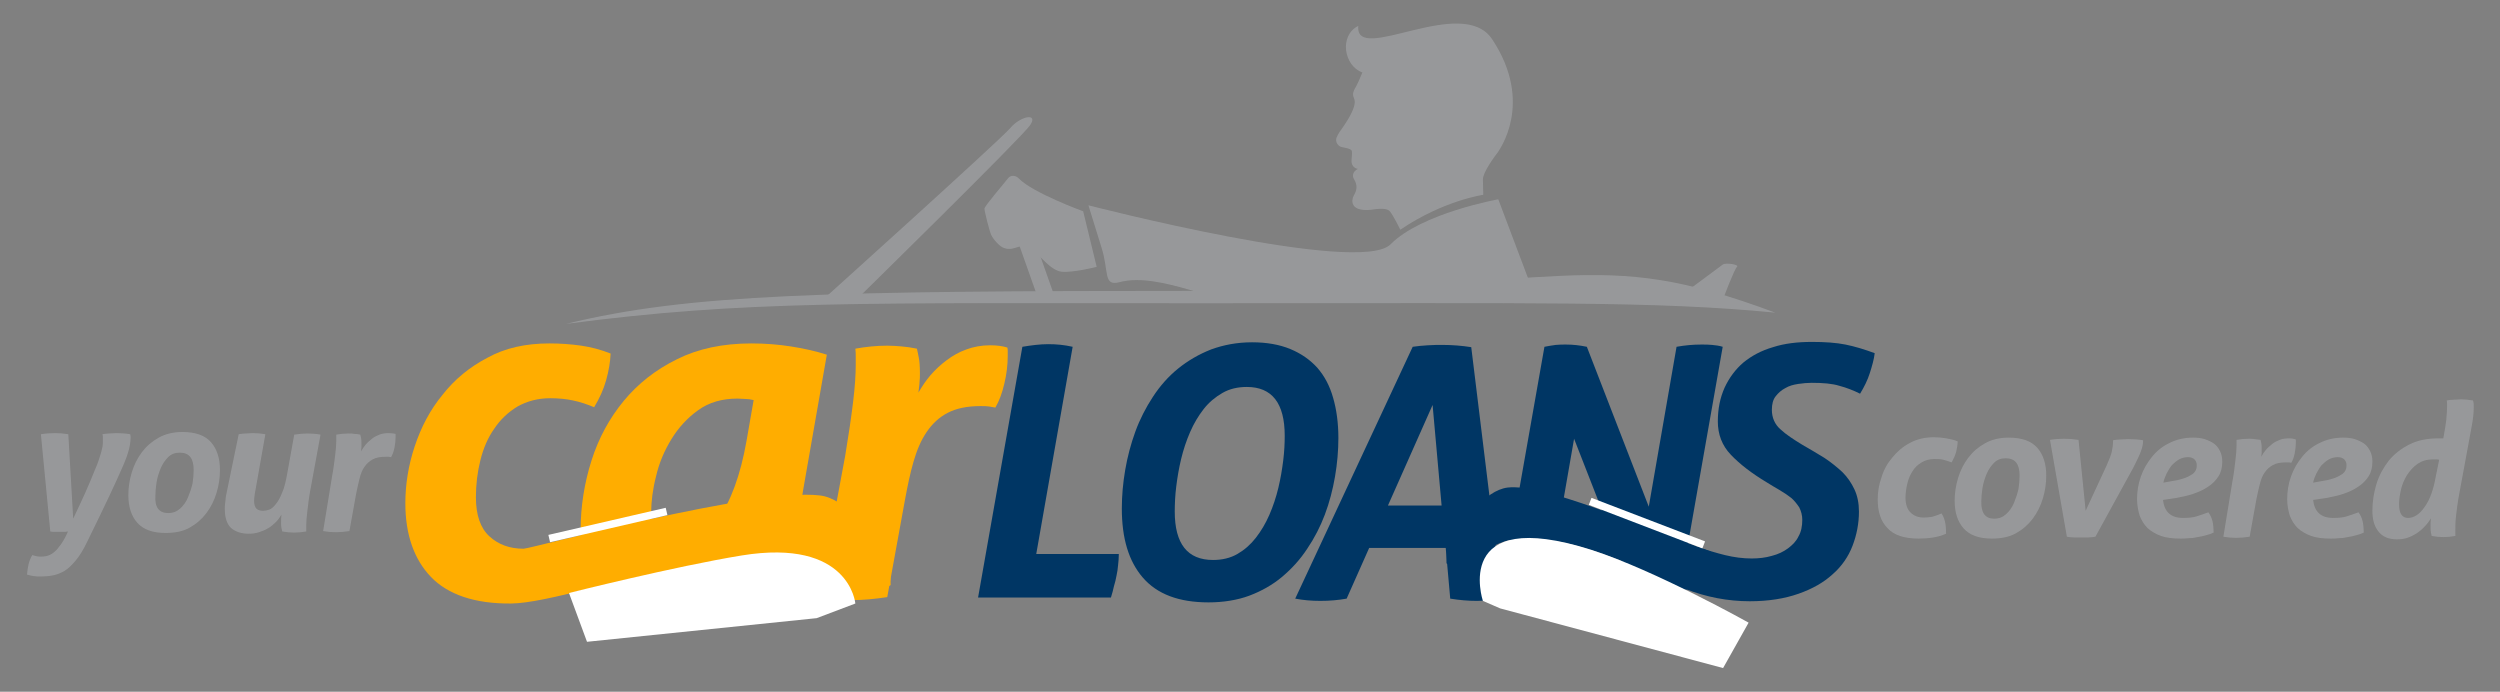 <?xml version="1.0" encoding="utf-8"?>
<!-- Generator: Adobe Illustrator 21.0.1, SVG Export Plug-In . SVG Version: 6.00 Build 0)  -->
<svg version="1.1" id="Layer_1" xmlns="http://www.w3.org/2000/svg" xmlns:xlink="http://www.w3.org/1999/xlink" x="0px" y="0px"
	 viewBox="0 0 666.1 184.3" style="enable-background:new 0 0 666.1 184.3;" xml:space="preserve">
<rect x="0" y="0" width="666.1" height="184.3" fill="#808080" stroke="none"/>
<style type="text/css">
	.st0{fill:#FFAD00;}
	.st1{fill:#003664;}
	.st2{opacity:0.6;}
	.st3{fill:#A7A9AC;}
	.st4{fill:#FFFFFF;}
</style>
<g>
	<g>
		<path class="st0" d="M234.1,141.9c0.9,1.5,1.7-2.6,2.3-0.5c0.6,2.1,0.9,10.9,0.9,14.5c-2.7,1.2-7.4,5.4-8.7,2.6
			c-11.7-24.7-73.8,2.1-92.4,2.3c-9.7,0.1-16.9-2.4-21.4-7.1c-4.5-4.7-6.8-11.3-6.8-19.6c0-5,0.8-10.1,2.5-15.2
			c1.7-5.1,4.1-9.7,7.4-13.7c3.2-4.1,7.2-7.4,12-9.9c4.7-2.6,10.2-3.8,16.5-3.8c2.9,0,5.7,0.2,8.5,0.6c2.7,0.4,5.3,1.1,7.8,2.1
			c-0.1,2.2-0.5,4.6-1.2,7.1c-0.7,2.5-1.8,4.9-3.2,7.2c-1.9-0.8-3.7-1.4-5.6-1.8c-1.8-0.4-3.9-0.6-6.1-0.6c-3.3,0-6.2,0.8-8.7,2.2
			c-2.5,1.5-4.6,3.5-6.2,5.9c-1.7,2.4-2.9,5.2-3.7,8.4c-0.8,3.2-1.2,6.5-1.2,9.9c0,4.7,1.2,8.2,3.6,10.4c2.4,2.2,5.4,3.3,9.1,3.3
			c1.9,0,61.7-16.3,78.9-14.2C225.9,132.8,231.4,143,234.1,141.9z"/>
		<path class="st0" d="M214,130.5c-0.9,5.4-1.6,10.2-2.1,14.3c-0.4,4.1-0.6,7.4-0.6,9.7c0,0.9,0,1.7,0,2.4c0,0.6,0,1.3,0.1,2.1
			c-2.8,0.5-5.6,0.8-8.3,0.8c-2.4,0-5-0.3-8-0.8c-0.2-0.7-0.3-1.5-0.5-2.4c-0.2-0.9-0.3-2.4-0.3-4.2c0-0.8,0-1.6,0-2.4
			c0-0.9,0.1-1.8,0.3-3c-2.5,3.9-5.6,7.2-9.5,9.9c-3.8,2.6-8.3,4-13.5,4c-5.6,0-9.9-1.8-12.7-5.4c-2.8-3.6-4.2-8.3-4.2-14.2
			c0-6.4,1-12.6,2.9-18.6c1.9-6,4.8-11.3,8.6-15.9c3.8-4.6,8.5-8.3,14.2-11.1c5.6-2.8,12.2-4.2,19.8-4.2c3.8,0,7.3,0.3,10.5,0.8
			c3.2,0.5,6.5,1.2,9.6,2.2L214,130.5z M200.8,106.6c-0.8-0.2-1.5-0.3-2.2-0.3c-0.7,0-1.4-0.1-2.1-0.1c-4.1,0-7.6,1-10.5,3.1
			c-2.9,2.1-5.2,4.6-7.1,7.7c-1.9,3.1-3.3,6.4-4.1,9.9c-0.9,3.5-1.3,6.8-1.3,9.7c0,6.3,2.1,9.5,6.3,9.5c4.1,0,7.9-2.5,11.4-7.5
			c3.5-5,6.1-12,7.7-21.1L200.8,106.6z"/>
		<path class="st0" d="M225.2,121.4c0.9-5.4,1.6-10.2,2.1-14.3c0.5-4.1,0.7-7.4,0.7-9.7c0-0.9,0-1.7,0-2.4s0-1.3-0.1-2.1
			c2.8-0.5,5.6-0.8,8.5-0.8c1.3,0,2.6,0.1,3.8,0.2c1.3,0.1,2.6,0.3,4.1,0.6c0.2,0.7,0.3,1.5,0.5,2.4c0.2,0.9,0.3,2.4,0.3,4.2
			c0,0.8,0,1.5-0.1,2.3c0,0.8-0.2,1.7-0.3,2.8c0.9-1.5,1.9-3.1,3.2-4.6c1.3-1.5,2.7-2.8,4.3-4c1.6-1.2,3.3-2.2,5.3-2.9
			c1.9-0.7,4-1.1,6.3-1.1c1.8,0,3.3,0.2,4.6,0.6c0.1,0.3,0.1,0.7,0.1,1c0,0.3,0,0.7,0,1.2c0,2.4-0.3,4.9-0.9,7.4
			c-0.6,2.6-1.4,4.7-2.4,6.4c-0.5-0.1-1.1-0.2-1.7-0.3c-0.6-0.1-1.4-0.1-2.3-0.1c-3.5,0-6.4,0.6-8.7,1.8c-2.3,1.2-4.1,2.9-5.6,5.1
			c-1.5,2.2-2.6,4.8-3.5,7.9c-0.9,3.1-1.6,6.5-2.3,10.3l-4.7,25.8c-3.3,0.5-6.5,0.8-9.4,0.8c-3,0-5.9-0.3-8.8-0.8L225.2,121.4z"/>
	</g>
	<g>
		<path class="st1" d="M272.4,92.4c2.4-0.4,4.7-0.7,6.9-0.7c2.2,0,4.3,0.2,6.5,0.7l-9.7,55.2h22c0,1.1-0.1,2.1-0.2,3
			c-0.1,1-0.2,1.9-0.4,2.7c-0.2,1-0.4,2-0.7,2.9c-0.2,1-0.5,2-0.8,3h-35.4L272.4,92.4z"/>
		<path class="st1" d="M322,160.5c-7.9,0-13.7-2.2-17.5-6.6c-3.8-4.4-5.6-10.5-5.6-18.4c0-3.4,0.3-6.8,0.9-10.3
			c0.6-3.5,1.5-6.9,2.7-10.2c1.2-3.3,2.8-6.4,4.7-9.3c1.9-2.9,4.1-5.4,6.7-7.5c2.6-2.1,5.5-3.8,8.8-5.1c3.3-1.2,6.9-1.9,10.9-1.9
			c3.9,0,7.3,0.6,10.2,1.8c2.9,1.2,5.3,2.9,7.2,5c1.9,2.2,3.3,4.8,4.2,8c0.9,3.1,1.4,6.7,1.4,10.7c0,3.4-0.3,6.8-0.9,10.3
			c-0.6,3.5-1.5,6.9-2.7,10.1c-1.2,3.2-2.8,6.3-4.7,9.1c-1.9,2.9-4.1,5.3-6.7,7.5c-2.5,2.1-5.5,3.8-8.7,5S325.9,160.5,322,160.5z
			 M323.2,149.2c2.4,0,4.6-0.5,6.5-1.6c1.9-1.1,3.5-2.5,4.9-4.3c1.4-1.8,2.6-3.8,3.6-6.1c1-2.3,1.8-4.7,2.4-7.2
			c0.6-2.5,1-4.9,1.3-7.3c0.3-2.4,0.4-4.6,0.4-6.6c0-8.7-3.4-13-10.1-13c-2.4,0-4.6,0.5-6.5,1.6c-1.9,1.1-3.6,2.5-5,4.3
			c-1.4,1.8-2.6,3.8-3.6,6.1c-1,2.3-1.8,4.7-2.4,7.2c-0.6,2.5-1,4.9-1.3,7.3c-0.3,2.4-0.4,4.7-0.4,6.7
			C313,144.9,316.4,149.2,323.2,149.2z"/>
		<path class="st1" d="M376.4,92.4c1.2-0.2,2.6-0.3,4-0.4c1.4-0.1,2.7-0.1,4-0.1c2.5,0,5.1,0.2,7.6,0.6l8.2,67
			c-2.4,0.4-4.6,0.6-6.8,0.6c-2.2,0-4.5-0.2-7-0.6l-1.2-13.5h-20.4l-6,13.5c-2.2,0.4-4.6,0.6-7,0.6c-2.4,0-4.6-0.2-6.7-0.6
			L376.4,92.4z M384.1,134.7l-2.4-26.8l-11.9,26.8H384.1z"/>
		<path class="st1" d="M411.5,92.4c1.1-0.2,2.1-0.4,3-0.5c1-0.1,1.9-0.1,2.7-0.1c1.9,0,3.7,0.2,5.6,0.6l16.5,42.6l7.4-42.6
			c2.2-0.4,4.4-0.6,6.6-0.6c1,0,2,0,2.9,0.1c0.9,0.1,1.9,0.2,2.8,0.5l-11.8,67c-2.2,0.4-4.1,0.6-5.7,0.6c-1.7,0-3.6-0.2-5.5-0.6
			l-16.6-42.5l-7.4,42.5c-1.1,0.2-2.1,0.3-3.2,0.4c-1.1,0.1-2.2,0.1-3.2,0.1c-2,0-3.9-0.2-5.9-0.6L411.5,92.4z"/>
		<path class="st1" d="M452.4,145.7c2.4,0.9,4.8,1.6,7.2,2.2c2.5,0.6,4.8,0.9,7.1,0.9c1.9,0,3.7-0.2,5.4-0.7c1.6-0.4,3.1-1.1,4.3-2
			c1.2-0.9,2.2-1.9,2.8-3.2c0.7-1.2,1-2.7,1-4.4c0-1.2-0.3-2.3-0.8-3.3c-0.6-0.9-1.3-1.8-2.1-2.5c-0.9-0.7-1.9-1.4-3.1-2.1
			c-1.2-0.7-2.4-1.4-3.5-2.1c-4-2.4-7.1-4.8-9.5-7.3s-3.5-5.5-3.5-8.9c0-3.4,0.6-6.3,1.8-9c1.2-2.6,2.9-4.9,5-6.7
			c2.2-1.8,4.8-3.2,7.9-4.1c3.1-1,6.5-1.4,10.4-1.4c3.4,0,6.4,0.2,8.9,0.7c2.5,0.5,5.1,1.3,7.8,2.3c-0.2,1.7-0.7,3.4-1.3,5.3
			c-0.6,1.9-1.5,3.7-2.6,5.5c-1.8-0.9-3.6-1.6-5.5-2.1c-1.9-0.6-4.4-0.8-7.4-0.8c-1.1,0-2.3,0.1-3.6,0.3c-1.3,0.2-2.4,0.5-3.4,1.1
			c-1,0.5-1.9,1.3-2.6,2.2c-0.7,0.9-1,2.1-1,3.6c0,2.1,0.8,3.9,2.3,5.2c1.5,1.4,3.5,2.7,5.8,4.1c2.1,1.2,4.1,2.4,5.9,3.5
			c1.8,1.2,3.4,2.5,4.8,3.8c1.4,1.4,2.4,2.9,3.2,4.6c0.8,1.7,1.2,3.7,1.2,5.9c0,3.2-0.6,6.2-1.7,9.1c-1.1,2.9-2.9,5.5-5.3,7.6
			c-2.4,2.2-5.4,3.9-9.1,5.2c-3.7,1.3-8,2-13,2c-5.8,0-11.6-1.1-17.2-3.3c0.2-1.9,0.7-3.7,1.4-5.6
			C450.7,149.8,451.5,147.8,452.4,145.7z"/>
	</g>
	<g class="st2">
		<g>
			<g>
				<path class="st3" d="M397.6,10.5c-8-12.2-36.7,7-35.7-3.6c-5.2,2.6-3.8,10.7,1.1,12.4c-0.6,1.5-1.4,3.3-2,4.3
					c-0.4,0.7-0.7,1.5-0.3,2.4c0,0,0,0,0,0c0,0,0,0,0,0c0.1,0.5,1.4,1.7-2.9,7.9c-0.6,0.8-1.3,1.8-1.7,2.8c-0.3,0.9,0.1,1.8,0.9,2.3
					c0.7,0.4,3.2,0.4,3.2,1.4c0.1,0.5-0.1,1.8-0.1,2.3c-0.1,2.1,1.7,2.3,1.7,2.3c-1.2,0.6-1.7,1.7-1,2.8c0.9,1.5,0.8,2.8-0.1,4.3
					c-0.7,1.3-1,4.3,4.5,3.8c1.5-0.2,4.3-0.7,5.2,0.5c1.1,1.5,2.7,4.8,2.7,4.8c11.5-7.8,22.1-9.3,22.1-9.3l-0.1-4.1
					c0-1.9,3.1-6.1,4.1-7.4C399.2,40.2,408.9,27.6,397.6,10.5z"/>
			</g>
			<g>
				<path class="st3" d="M293.5,66c-3-9.6-3.5-11.3-3.5-11.3s72.3,18.7,80.5,10.4s28.7-12,28.7-12l10.3,27.3c0,0-70-2.4-76.9-0.4
					c-6.8,2-23.4-7.8-34.4-4.8C293.9,76.3,295.5,72.3,293.5,66z"/>
			</g>
			<g>
				<path class="st3" d="M288.6,56.3c0,0-13.4-4.9-17.1-8.7c-0.8-0.9-2.2-1.1-3,0s-6.2,7.3-6.2,8c0,0.7,1.3,5.9,1.8,7
					s2.3,3.2,3.5,3.5c2.8,1,4.6-1.8,7,0c2.4,1.8,5.3,6,8.3,6.3c3,0.3,9.3-1.3,9.3-1.3L288.6,56.3z"/>
			</g>
			<g>
				<polygon class="st3" points="281.4,80.2 276.8,80.1 267.7,54.4 271.8,53 				"/>
			</g>
			<g>
				<path class="st3" d="M227.4,80.6c0,0,44.9-44,47.1-47.3s-2.6-2.4-5.3,0.8s-50.8,46.5-50.8,46.5H227.4z"/>
			</g>
			<g>
				<path class="st3" d="M459.2,79.4c0,0,2.9-7.7,3.6-8.3s-3-1.2-3.8-0.6S447,79.4,447,79.4H459.2z"/>
			</g>
			<path class="st3" d="M320.2,80.8c91,0,120.7-0.6,152.8,2.5c-49.5-18.4-52.4-5.8-152.8-5.8s-136.6,0.8-169.4,8.8
				C198.5,80,229.3,80.8,320.2,80.8z"/>
		</g>
	</g>
	<path class="st4" d="M151.6,158c0,0,28.2-7.1,46-10c28.8-4.7,30.3,12.8,30.3,12.8l-10.3,3.9l-61.2,6.3L151.6,158z"/>
	<g>
		<rect x="146" y="138.9" transform="matrix(0.974 -0.225 0.225 0.974 -27.348 40.079)" class="st4" width="32.1" height="2"/>
	</g>
	<path class="st1" d="M401.7,129.9c9.6-1.1,34.8,10,50.7,15.8c8.8,3.2,7.4,3.5,4.4,8.1c-1.5,2.4-8.3,3.4-8.3,3.4
		s-48.9-27.4-55.7-4.9c-0.8,2.5-5.1-1.2-7.4-2.2c0-3,0.3-10.4,0.8-12.2c0.5-1.8,1.2,1.7,2,0.4C390.7,139.3,395.3,130.7,401.7,129.9z
		"/>
	<path class="st4" d="M465.9,165.9c0,0-24.8-13.9-41.9-19.4c-37.4-11.9-28.9,13.6-28.9,13.6l4.6,2l59.4,15.9L465.9,165.9z"/>
	<g>
		
			<rect x="437.9" y="123.4" transform="matrix(0.358 -0.934 0.934 0.358 151.295 499.338)" class="st4" width="2" height="32.4"/>
	</g>
	<g class="st2">
		<g>
			<path class="st3" d="M10.9,115.7c1.2-0.2,2.5-0.3,3.8-0.3c1.2,0,2.3,0.1,3.5,0.3l1.3,22.5c1.3-2.7,2.4-5.1,3.3-7.1
				c0.9-2,1.6-3.7,2.2-5.2c0.6-1.4,1.1-2.6,1.4-3.6c0.3-1,0.6-1.8,0.7-2.4c0.2-0.7,0.3-1.2,0.3-1.7c0-0.4,0-0.9,0-1.3
				c0-0.3,0-0.6,0-0.7c0-0.2-0.1-0.3-0.1-0.5c0.6-0.1,1.2-0.2,1.8-0.2c0.6,0,1.3-0.1,1.9-0.1c1.3,0,2.6,0.1,3.7,0.3
				c0.1,0.3,0.1,0.6,0.1,1c0,0.6-0.1,1.2-0.2,1.9c-0.1,0.7-0.3,1.4-0.5,2c-0.2,0.7-0.4,1.3-0.7,2c-0.2,0.6-0.5,1.2-0.7,1.7
				c-0.9,2.1-2.1,4.7-3.6,7.9c-1.5,3.2-3.5,7.3-5.9,12.2c-1,2.1-2,3.7-3,4.9c-1,1.2-2,2.2-3,2.8c-1,0.6-2.1,1-3.1,1.2
				c-1,0.2-2.1,0.3-3.1,0.3c-0.8,0-1.4,0-2-0.1c-0.5-0.1-1.2-0.2-1.8-0.4c0.1-1,0.2-1.9,0.4-2.7s0.5-1.7,1-2.5
				c0.3,0.1,0.7,0.2,1.1,0.3c0.4,0.1,0.8,0.1,1.1,0.1c0.4,0,0.9,0,1.4-0.1c0.5-0.1,1.1-0.3,1.7-0.7c0.6-0.4,1.3-1,1.9-1.9
				c0.7-0.8,1.4-2,2.1-3.5l0.2-0.5c-0.4,0.1-0.8,0.1-1.2,0.1c-0.4,0-0.9,0-1.3,0c-0.3,0-0.7,0-1.1,0c-0.4,0-0.8,0-1.1-0.1
				L10.9,115.7z"/>
			<path class="st3" d="M44.1,142c-3.4,0-5.9-0.9-7.5-2.7c-1.6-1.8-2.4-4.2-2.4-7.4c0-2,0.3-4,0.9-6c0.6-2,1.5-3.8,2.7-5.4
				c1.2-1.6,2.7-2.9,4.5-3.9c1.8-1,3.9-1.5,6.3-1.5c3.5,0,6,0.9,7.6,2.7c1.6,1.8,2.4,4.3,2.4,7.4c0,2.1-0.3,4.1-0.9,6.1
				c-0.6,2-1.5,3.8-2.7,5.4c-1.2,1.6-2.7,2.9-4.5,3.9C48.7,141.6,46.6,142,44.1,142z M44.8,136.7c1.3,0,2.3-0.4,3.2-1.2
				c0.9-0.8,1.6-1.8,2.1-3s0.9-2.4,1.2-3.7c0.2-1.3,0.3-2.5,0.3-3.6c0-3.1-1.2-4.6-3.7-4.6c-1.3,0-2.3,0.4-3.1,1.2
				c-0.8,0.8-1.5,1.8-2,3c-0.5,1.2-0.9,2.5-1.1,3.8c-0.2,1.3-0.3,2.5-0.3,3.5C41.2,135.2,42.4,136.7,44.8,136.7z"/>
			<path class="st3" d="M63.6,115.7c0.6-0.1,1.3-0.2,1.9-0.2c0.6,0,1.2-0.1,1.8-0.1c1.1,0,2.3,0.1,3.4,0.3l-2.8,15.8
				c-0.1,0.7-0.2,1.3-0.2,1.9c0,1,0.2,1.7,0.6,2.1c0.4,0.4,1,0.6,1.8,0.6c0.5,0,1-0.1,1.6-0.3c0.6-0.2,1.2-0.7,1.8-1.5
				c0.6-0.7,1.2-1.8,1.7-3.1c0.6-1.3,1-3.1,1.4-5.4l1.8-10c1.3-0.2,2.5-0.3,3.6-0.3c1.1,0,2.3,0.1,3.4,0.3l-2.7,14.7
				c-0.4,2.1-0.6,3.9-0.8,5.6c-0.2,1.6-0.3,2.9-0.3,3.8c0,0.4,0,0.7,0,0.9s0,0.5,0,0.8c-1.1,0.2-2.2,0.3-3.3,0.3
				c-0.9,0-2-0.1-3.1-0.3c-0.1-0.3-0.1-0.6-0.2-0.9c-0.1-0.4-0.1-0.9-0.1-1.6c0-0.3,0-0.6,0-0.9c0-0.3,0.1-0.7,0.1-1.1
				c-0.4,0.7-0.9,1.4-1.5,2c-0.6,0.6-1.3,1.2-2,1.6c-0.8,0.5-1.6,0.8-2.5,1.1c-0.9,0.3-1.8,0.4-2.7,0.4c-2,0-3.5-0.5-4.7-1.5
				c-1.1-1-1.7-2.7-1.7-5.1c0-0.5,0-1,0.1-1.6c0.1-0.6,0.1-1.2,0.2-1.8L63.6,115.7z"/>
			<path class="st3" d="M88.5,126.8c0.4-2.1,0.6-3.9,0.8-5.5c0.2-1.6,0.3-2.9,0.3-3.8c0-0.4,0-0.7,0-0.9c0-0.2,0-0.5,0-0.8
				c1.1-0.2,2.2-0.3,3.3-0.3c0.5,0,1,0,1.5,0.1c0.5,0,1,0.1,1.6,0.2c0.1,0.3,0.1,0.6,0.2,0.9c0.1,0.4,0.1,0.9,0.1,1.6
				c0,0.3,0,0.6,0,0.9c0,0.3-0.1,0.7-0.1,1.1c0.3-0.6,0.7-1.2,1.2-1.8c0.5-0.6,1.1-1.1,1.7-1.6c0.6-0.5,1.3-0.8,2-1.1
				c0.7-0.3,1.6-0.4,2.5-0.4c0.7,0,1.3,0.1,1.8,0.2c0,0.1,0,0.3,0,0.4c0,0.1,0,0.3,0,0.4c0,0.9-0.1,1.9-0.3,2.9
				c-0.2,1-0.5,1.8-0.9,2.5c-0.2,0-0.4-0.1-0.6-0.1c-0.2,0-0.5,0-0.9,0c-1.4,0-2.5,0.2-3.4,0.7c-0.9,0.5-1.6,1.1-2.2,2
				c-0.6,0.8-1,1.9-1.3,3.1c-0.3,1.2-0.6,2.5-0.9,4l-1.8,10c-1.3,0.2-2.5,0.3-3.6,0.3c-1.2,0-2.3-0.1-3.4-0.3L88.5,126.8z"/>
		</g>
	</g>
	<g class="st2">
		<g>
			<path class="st3" d="M517.3,136.8c0.4,0.6,0.7,1.3,0.9,2.1c0.2,0.8,0.3,1.9,0.3,3.3c-1.1,0.5-2.2,0.8-3.4,1
				c-1.2,0.2-2.5,0.3-3.9,0.3c-3.8,0-6.6-0.9-8.3-2.8c-1.8-1.8-2.6-4.4-2.6-7.6c0-2,0.3-3.9,1-5.9c0.6-2,1.6-3.8,2.9-5.3
				c1.3-1.6,2.8-2.9,4.7-3.9c1.8-1,4-1.5,6.4-1.5c1.1,0,2.2,0.1,3.3,0.3c1.1,0.2,2.1,0.4,3,0.8c0,0.9-0.2,1.8-0.4,2.8
				c-0.3,1-0.7,1.9-1.2,2.8c-0.7-0.3-1.5-0.5-2.2-0.7c-0.7-0.2-1.5-0.2-2.4-0.2c-1.3,0-2.4,0.3-3.4,0.9c-1,0.6-1.8,1.3-2.4,2.3
				c-0.6,0.9-1.1,2-1.4,3.3c-0.3,1.2-0.5,2.5-0.5,3.8c0,1.8,0.5,3.2,1.4,4c0.9,0.9,2.1,1.3,3.5,1.3c0.7,0,1.5-0.1,2.2-0.2
				C515.4,137.5,516.2,137.3,517.3,136.8z"/>
			<path class="st3" d="M530.7,143.5c-3.4,0-5.9-0.9-7.5-2.7s-2.4-4.2-2.4-7.4c0-2,0.3-4,0.9-6c0.6-2,1.5-3.8,2.7-5.4
				s2.7-2.9,4.5-3.9c1.8-1,3.9-1.5,6.3-1.5c3.5,0,6,0.9,7.6,2.7c1.6,1.8,2.4,4.3,2.4,7.4c0,2.1-0.3,4.1-0.9,6.1
				c-0.6,2-1.5,3.8-2.7,5.4c-1.2,1.6-2.7,2.9-4.5,3.9C535.3,143.1,533.1,143.5,530.7,143.5z M531.3,138.2c1.3,0,2.3-0.4,3.2-1.2
				c0.9-0.8,1.6-1.8,2.1-3c0.5-1.2,0.9-2.4,1.2-3.7c0.2-1.3,0.3-2.5,0.3-3.6c0-3.1-1.2-4.6-3.7-4.6c-1.3,0-2.3,0.4-3.1,1.2
				c-0.8,0.8-1.5,1.8-2,3c-0.5,1.2-0.9,2.5-1.1,3.8c-0.2,1.3-0.3,2.5-0.3,3.5C527.8,136.7,529,138.2,531.3,138.2z"/>
			<path class="st3" d="M546.2,117.2c1.2-0.2,2.5-0.3,3.7-0.3c1.3,0,2.6,0.1,3.9,0.3l1.9,18.9l5.6-12.1c0.7-1.6,1.2-2.8,1.4-3.8
				c0.2-0.9,0.3-1.8,0.3-2.4v-0.5c0.6-0.1,1.2-0.2,1.9-0.2c0.7,0,1.4-0.1,2.1-0.1c1.5,0,2.8,0.1,4,0.3v0.2c0,0.8-0.2,1.7-0.6,2.8
				c-0.4,1.1-1.1,2.5-2,4.3l-10.1,18.4c-0.7,0.1-1.3,0.2-2,0.2c-0.7,0-1.3,0-1.7,0c-0.5,0-1.1,0-1.9,0c-0.8,0-1.5-0.1-2-0.2
				L546.2,117.2z"/>
			<path class="st3" d="M576.3,133.2c0.2,1.6,0.7,2.8,1.6,3.6c0.9,0.8,2.1,1.2,3.8,1.2c1.3,0,2.5-0.1,3.5-0.4c1-0.3,2.1-0.7,3.2-1.1
				c0.5,0.7,0.9,1.5,1.1,2.4s0.3,2,0.3,3c-0.6,0.3-1.2,0.5-2,0.7c-0.7,0.2-1.5,0.4-2.3,0.5c-0.8,0.2-1.6,0.3-2.4,0.3
				c-0.8,0.1-1.5,0.1-2.1,0.1c-2,0-3.8-0.2-5.2-0.7s-2.6-1.2-3.6-2.1c-0.9-0.9-1.6-2-2.1-3.3c-0.4-1.3-0.7-2.8-0.7-4.4
				c0-2,0.3-4,1-6c0.7-2,1.7-3.7,3-5.3s2.8-2.8,4.7-3.7c1.8-0.9,3.9-1.4,6.2-1.4c1.1,0,2.1,0.1,3.1,0.4c0.9,0.3,1.8,0.7,2.5,1.2
				c0.7,0.5,1.2,1.2,1.6,2c0.4,0.8,0.6,1.7,0.6,2.8c0,1.5-0.3,2.8-1,3.9c-0.7,1.1-1.6,2-2.8,2.8c-1.2,0.8-2.5,1.4-4,1.9
				c-1.5,0.5-3,0.8-4.6,1.1L576.3,133.2z M579.2,128.1c1.3-0.2,2.3-0.5,3.1-0.8s1.4-0.7,1.9-1c0.5-0.4,0.8-0.8,0.9-1.2
				c0.2-0.4,0.2-0.8,0.2-1.2c0-0.6-0.2-1.1-0.6-1.5c-0.4-0.4-1-0.6-1.7-0.6c-0.9,0-1.7,0.2-2.4,0.6c-0.7,0.4-1.3,0.9-1.9,1.5
				c-0.5,0.6-1,1.4-1.4,2.2c-0.4,0.8-0.7,1.6-0.9,2.5L579.2,128.1z"/>
			<path class="st3" d="M594.8,128.3c0.4-2.1,0.6-3.9,0.8-5.6c0.2-1.6,0.3-2.9,0.3-3.8c0-0.4,0-0.7,0-0.9c0-0.3,0-0.5,0-0.8
				c1.1-0.2,2.2-0.3,3.3-0.3c0.5,0,1,0,1.5,0.1s1,0.1,1.6,0.2c0.1,0.3,0.1,0.6,0.2,0.9c0.1,0.4,0.1,0.9,0.1,1.6c0,0.3,0,0.6,0,0.9
				s-0.1,0.7-0.1,1.1c0.3-0.6,0.7-1.2,1.2-1.8c0.5-0.6,1.1-1.1,1.7-1.6c0.6-0.5,1.3-0.8,2-1.1c0.7-0.3,1.6-0.4,2.5-0.4
				c0.7,0,1.3,0.1,1.8,0.3c0,0.1,0,0.3,0,0.4c0,0.1,0,0.3,0,0.4c0,0.9-0.1,1.9-0.3,2.9c-0.2,1-0.5,1.8-0.9,2.5
				c-0.2,0-0.4-0.1-0.6-0.1c-0.2,0-0.5,0-0.9,0c-1.4,0-2.5,0.2-3.4,0.7c-0.9,0.5-1.6,1.1-2.2,2c-0.6,0.8-1,1.9-1.3,3.1
				c-0.3,1.2-0.6,2.5-0.9,4l-1.8,10c-1.3,0.2-2.5,0.3-3.6,0.3c-1.2,0-2.3-0.1-3.4-0.3L594.8,128.3z"/>
			<path class="st3" d="M616.3,133.2c0.2,1.6,0.7,2.8,1.6,3.6c0.9,0.8,2.1,1.2,3.8,1.2c1.3,0,2.5-0.1,3.5-0.4c1-0.3,2.1-0.7,3.2-1.1
				c0.5,0.7,0.9,1.5,1.1,2.4s0.3,2,0.3,3c-0.6,0.3-1.2,0.5-2,0.7c-0.7,0.2-1.5,0.4-2.3,0.5c-0.8,0.2-1.6,0.3-2.4,0.3
				c-0.8,0.1-1.5,0.1-2.1,0.1c-2,0-3.8-0.2-5.2-0.7s-2.6-1.2-3.6-2.1c-0.9-0.9-1.6-2-2.1-3.3c-0.4-1.3-0.7-2.8-0.7-4.4
				c0-2,0.3-4,1-6c0.7-2,1.7-3.7,3-5.3s2.8-2.8,4.7-3.7c1.8-0.9,3.9-1.4,6.2-1.4c1.1,0,2.1,0.1,3.1,0.4c0.9,0.3,1.8,0.7,2.5,1.2
				c0.7,0.5,1.2,1.2,1.6,2c0.4,0.8,0.6,1.7,0.6,2.8c0,1.5-0.3,2.8-1,3.9c-0.7,1.1-1.6,2-2.8,2.8c-1.2,0.8-2.5,1.4-4,1.9
				c-1.5,0.5-3,0.8-4.6,1.1L616.3,133.2z M619.1,128.1c1.3-0.2,2.3-0.5,3.1-0.8s1.4-0.7,1.9-1c0.5-0.4,0.8-0.8,0.9-1.2
				c0.2-0.4,0.2-0.8,0.2-1.2c0-0.6-0.2-1.1-0.6-1.5c-0.4-0.4-1-0.6-1.7-0.6c-0.9,0-1.7,0.2-2.4,0.6c-0.7,0.4-1.3,0.9-1.9,1.5
				c-0.5,0.6-1,1.4-1.4,2.2c-0.4,0.8-0.7,1.6-0.9,2.5L619.1,128.1z"/>
			<path class="st3" d="M655.2,131.8c-0.4,2.1-0.6,3.9-0.8,5.5c-0.2,1.6-0.2,2.9-0.2,3.8c0,0.4,0,0.7,0,0.9s0,0.5,0,0.8
				c-1.1,0.2-2.2,0.3-3.2,0.3c-0.9,0-2-0.1-3.1-0.3c-0.1-0.3-0.1-0.6-0.2-0.9c-0.1-0.4-0.1-0.9-0.1-1.6c0-0.3,0-0.6,0-1
				c0-0.4,0.1-0.8,0.1-1.2c-0.5,0.8-1,1.5-1.7,2.2c-0.6,0.7-1.4,1.3-2.1,1.8c-0.8,0.5-1.6,0.9-2.5,1.2c-0.9,0.3-1.8,0.4-2.8,0.4
				c-2.2,0-3.8-0.7-4.9-2.1c-1.1-1.4-1.6-3.2-1.6-5.5c0-2.5,0.4-4.9,1.1-7.2c0.7-2.3,1.9-4.4,3.3-6.2c1.5-1.8,3.3-3.2,5.5-4.3
				c2.2-1.1,4.7-1.6,7.7-1.6c0.2,0,0.5,0,0.7,0c0.2,0,0.4,0,0.6,0c0.4-2,0.6-3.6,0.8-5c0.1-1.4,0.2-2.5,0.2-3.4c0-0.4,0-0.7,0-0.9
				s0-0.5-0.1-0.8c0.6-0.1,1.2-0.2,1.9-0.2c0.7,0,1.4-0.1,1.9-0.1c1,0,2,0.1,3.2,0.3c0.2,0.5,0.2,1.1,0.2,1.9c0,1.5-0.2,3.2-0.6,5.3
				L655.2,131.8z M649.9,122.5c-0.3-0.1-0.6-0.1-0.9-0.1c-0.3,0-0.6,0-0.8,0c-1.6,0-2.9,0.4-4.1,1.2c-1.1,0.8-2,1.8-2.8,3
				c-0.7,1.2-1.3,2.5-1.6,3.9s-0.5,2.6-0.5,3.8c0,2.5,0.8,3.7,2.4,3.7c1.6,0,3.1-1,4.4-2.9c1.4-1.9,2.4-4.7,3-8.2L649.9,122.5z"/>
		</g>
	</g>
</g>
</svg>
